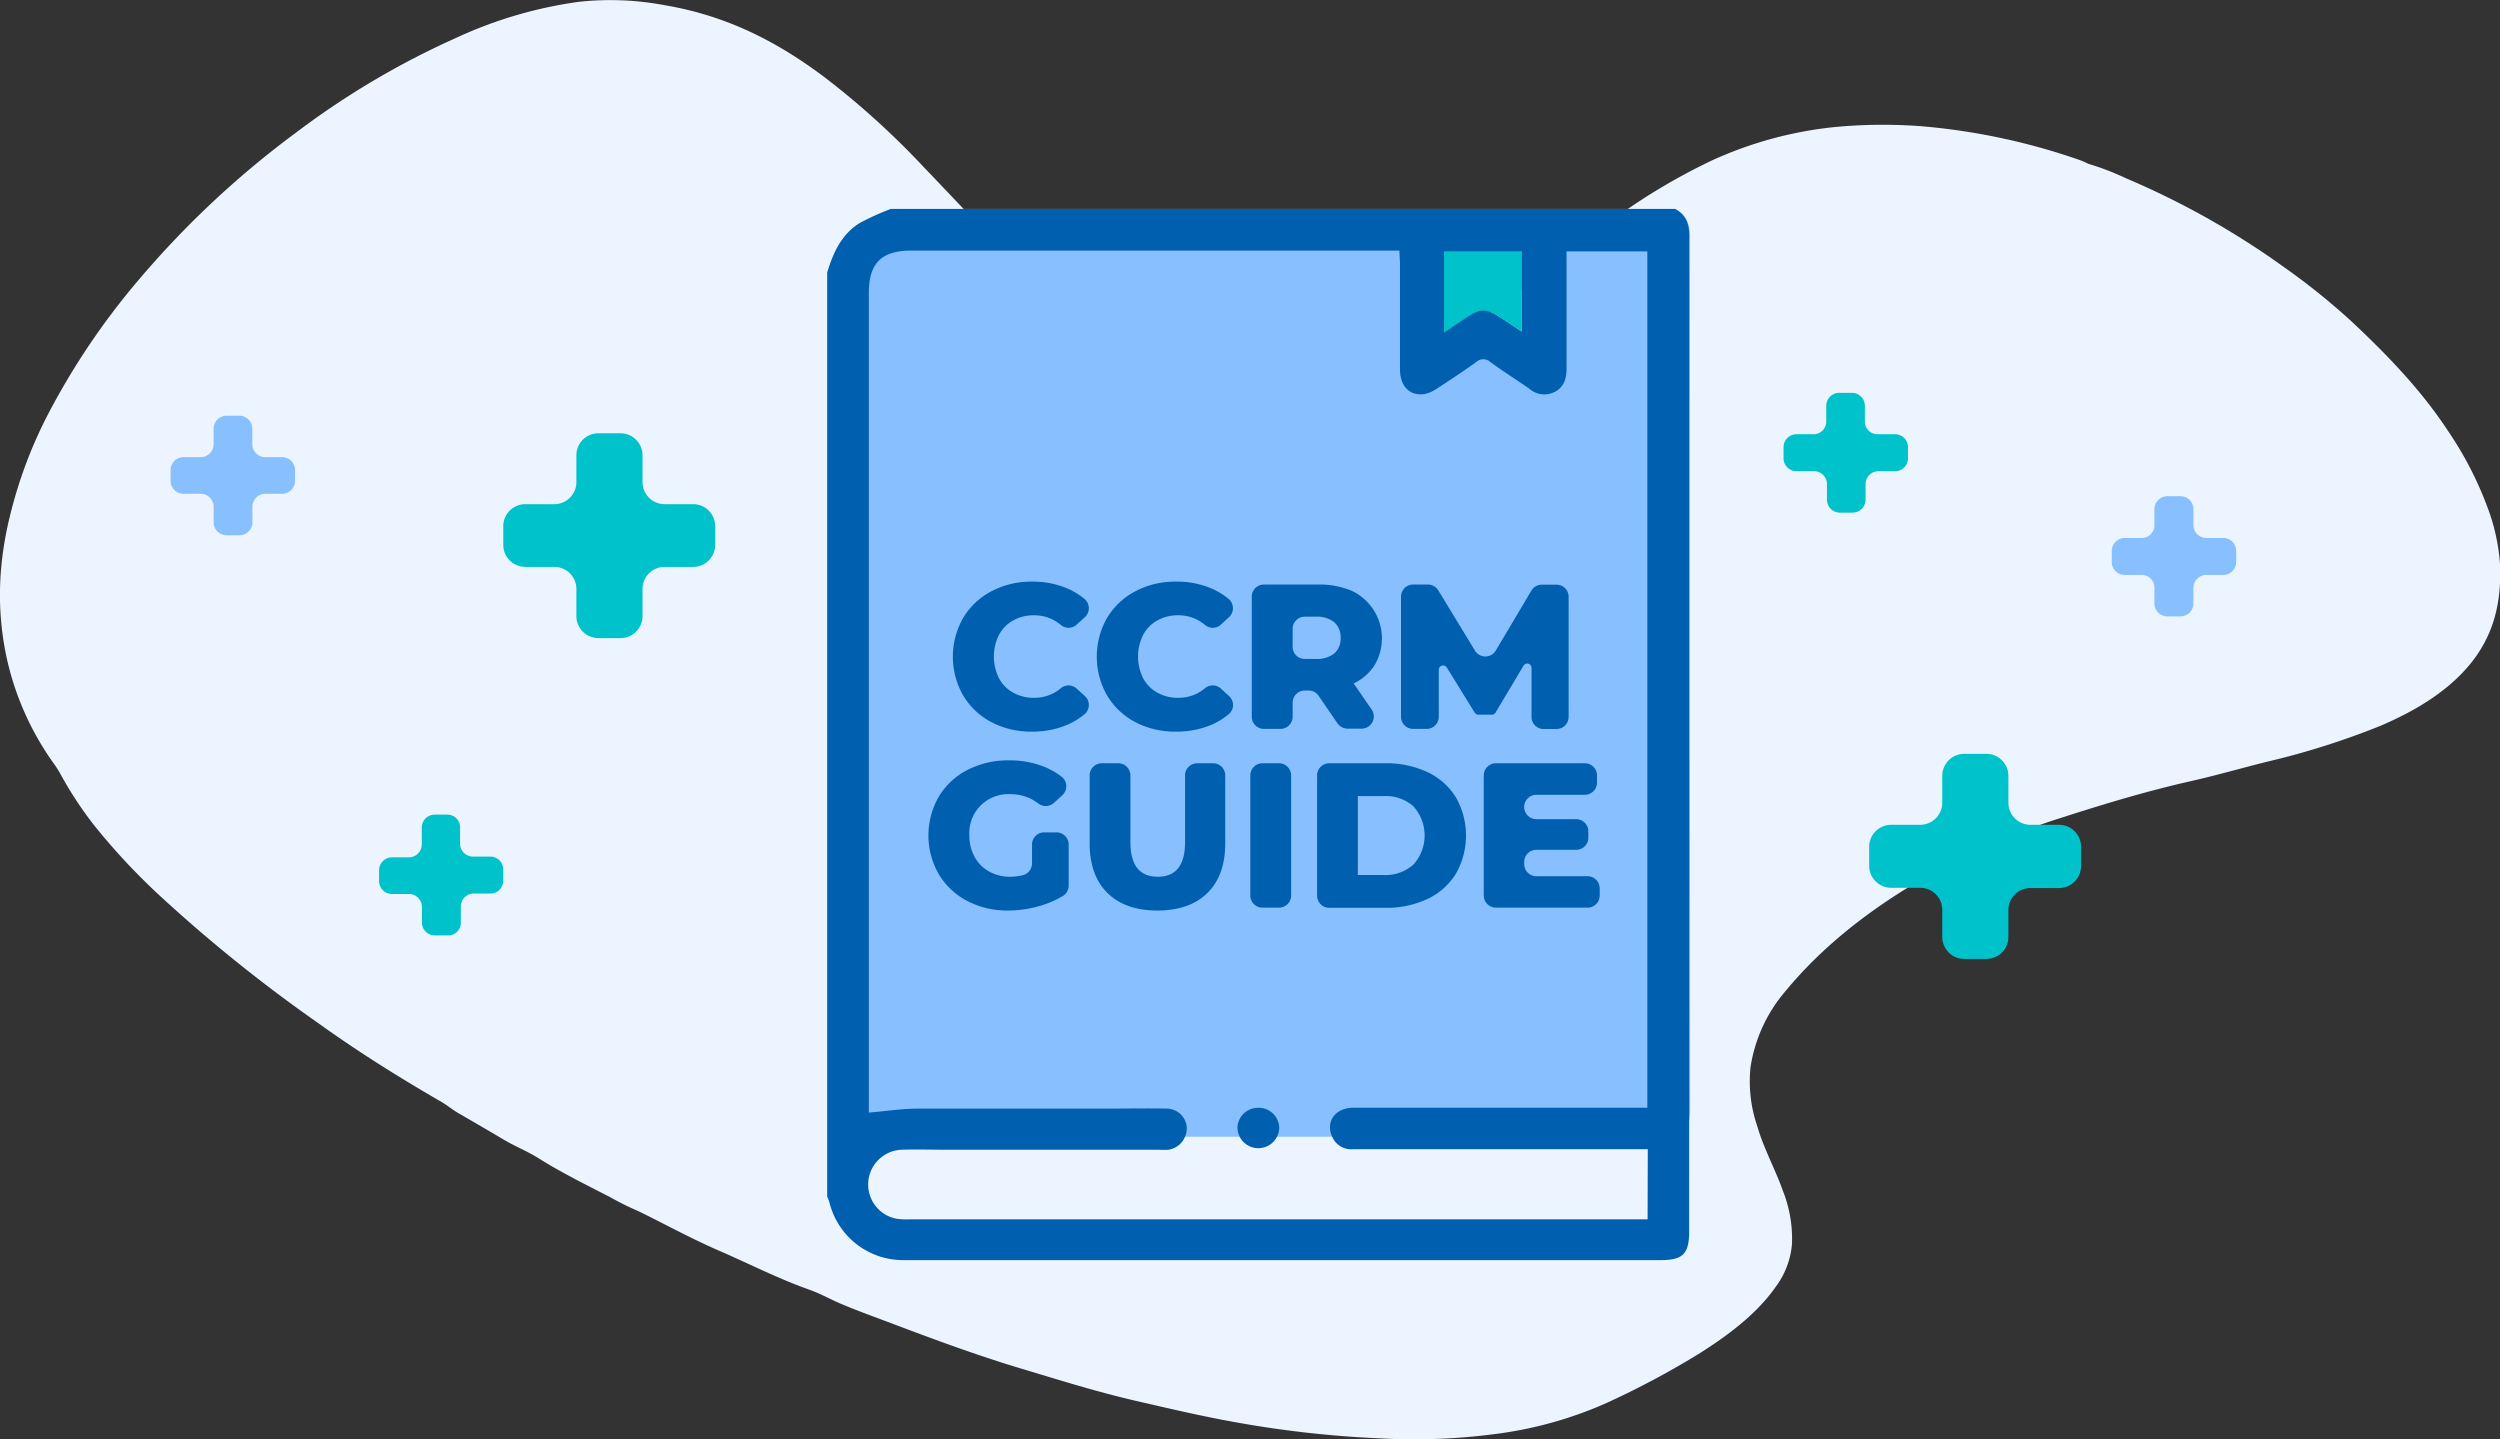<svg xmlns="http://www.w3.org/2000/svg" viewBox="0 0 395.7 227.78"><rect x="0" y="0" width="395.7" height="227.78" fill="#333333" stroke="none"/><defs><style>.cls-1{fill:#ebf4ff;}.cls-2{fill:#87bfff;}.cls-3{fill:#0060af;}.cls-4{fill:#00c2cb;}</style></defs><g id="Layer_2" data-name="Layer 2"><g id="Layer_1-2" data-name="Layer 1"><path class="cls-1" d="M218.54,227.67a169.64,169.64,0,0,1-22.94-2.55c-5.28-.94-10.42-2.15-15.58-3.34-6.23-1.42-12.18-3.3-18.19-5.1-7.2-2.15-14.1-4.72-21-7.33-2.47-.93-5-1.84-7.38-2.84-1.82-.74-3.47-1.71-5.35-2.38-5-1.77-9.54-4.12-14.31-6.18-4.43-1.92-8.52-4.19-12.8-6.27a45.66,45.66,0,0,1-4.43-2.2c-3.89-2-7.8-3.93-11.38-6.19-1.71-1.07-3.74-1.88-5.49-2.93-2.37-1.41-4.77-2.8-7.17-4.19-.93-.54-1.68-1.2-2.63-1.75-6.77-3.91-13.28-8-19.42-12.41A238.94,238.94,0,0,1,25.76,142.2a102.55,102.55,0,0,1-10.92-11.65,58.88,58.88,0,0,1-5.19-7.89,17.19,17.19,0,0,0-.93-1.52,45.46,45.46,0,0,1-7.66-17A47.35,47.35,0,0,1,.13,90.55a54.67,54.67,0,0,1,1.41-8.74A71.66,71.66,0,0,1,7.43,65.9,114.22,114.22,0,0,1,21.66,44.64,147.74,147.74,0,0,1,46.84,21a130,130,0,0,1,25.35-15A67.92,67.92,0,0,1,91.69.28a46.19,46.19,0,0,1,13.44.53c10.23,1.72,18.09,6,25.11,11.21a128.3,128.3,0,0,1,16,14.46c4.67,4.84,9.15,9.78,14.13,14.47a90.77,90.77,0,0,0,14.22,11.34A49.5,49.5,0,0,0,187,58.13c12.33,3.65,24.37,3.22,36-1.56a74.23,74.23,0,0,0,14.55-8.35c5.23-3.71,10.05-7.68,15.13-11.49A97.06,97.06,0,0,1,271,25.38,61.9,61.9,0,0,1,290,20.15,80.65,80.65,0,0,1,304.37,20,102.26,102.26,0,0,1,329,25.27a13.21,13.21,0,0,1,1.54.66,41.45,41.45,0,0,1,5.92,2.27,129.1,129.1,0,0,1,24.94,14A107.94,107.94,0,0,1,372,50.69c5.87,5.47,11.29,11.15,15.38,17.38a56.27,56.27,0,0,1,6.2,11.86,31.89,31.89,0,0,1,2.12,9.31c.25,5.86-.81,11.55-5.42,16.68-3.42,3.81-8.12,6.67-13.59,9a123.67,123.67,0,0,1-18,5.68c-4,1-8,2.16-12.05,3.07-6.93,1.57-13.61,3.59-20.2,5.71a111.89,111.89,0,0,0-22,9.64c-8.79,5.08-16.19,11-21.88,17.91a24.08,24.08,0,0,0-5.49,12,21.83,21.83,0,0,0,1.09,9.38c1,3.47,2.84,6.78,4.05,10.21a20.53,20.53,0,0,1,1.42,8.46,13.21,13.21,0,0,1-2.51,6.62c-2.88,4.14-7.19,7.49-12,10.54a135.87,135.87,0,0,1-15,8,63,63,0,0,1-17.8,4.88A97.94,97.94,0,0,1,218.54,227.67Z"/><g id="SssZ8m.tif"><path class="cls-2" d="M267.5,37.49c0-2-.54-3.46-2.3-4.42H141.11a41.29,41.29,0,0,0-4.92,2.23C133.29,37.08,132,40,131,43.15V189.39c.11,0,.26-18.65.34-18.65a12,12,0,0,0,11.73,9.18c7.42.05,14.84,0,22.25,0H263c3,0,4.12-.67,4.43-2.95a12.48,12.48,0,0,0,.09-1.6C267.48,122.91,267.46,90,267.5,37.49ZM228.56,39.8h12.33V52.5l-3.56-2.36c-2-1.31-3.13-1.32-5.06,0l-3.71,2.49Z"/></g><path class="cls-3" d="M156.94,114.31a11.37,11.37,0,0,1-4.49-4.23,12.38,12.38,0,0,1,0-12.28,11.34,11.34,0,0,1,4.49-4.22,13.41,13.41,0,0,1,6.45-1.52A13.78,13.78,0,0,1,169,93.17a11.13,11.13,0,0,1,2.69,1.66,1.92,1.92,0,0,1,0,2.88l-1.32,1.19a1.89,1.89,0,0,1-2.48,0,6.45,6.45,0,0,0-4.22-1.51,6.58,6.58,0,0,0-3.31.82,5.6,5.6,0,0,0-2.25,2.3,7.67,7.67,0,0,0,0,6.82,5.6,5.6,0,0,0,2.25,2.3,6.58,6.58,0,0,0,3.31.82,6.49,6.49,0,0,0,4.22-1.5,1.9,1.9,0,0,1,2.48,0l1.32,1.2a1.9,1.9,0,0,1,0,2.87,11.16,11.16,0,0,1-2.69,1.67,14,14,0,0,1-5.64,1.11A13.53,13.53,0,0,1,156.94,114.31Z"/><path class="cls-3" d="M179.72,114.31a11.37,11.37,0,0,1-4.49-4.23,12.38,12.38,0,0,1,0-12.28,11.34,11.34,0,0,1,4.49-4.22,13.41,13.41,0,0,1,6.45-1.52,13.78,13.78,0,0,1,5.64,1.11,11.13,11.13,0,0,1,2.69,1.66,1.92,1.92,0,0,1,0,2.88L193.2,98.9a1.9,1.9,0,0,1-2.49,0,6.45,6.45,0,0,0-4.22-1.51,6.58,6.58,0,0,0-3.31.82,5.6,5.6,0,0,0-2.25,2.3,7.67,7.67,0,0,0,0,6.82,5.6,5.6,0,0,0,2.25,2.3,6.58,6.58,0,0,0,3.31.82,6.49,6.49,0,0,0,4.22-1.5,1.91,1.91,0,0,1,2.49,0l1.31,1.2a1.9,1.9,0,0,1,0,2.87,11.16,11.16,0,0,1-2.69,1.67,14,14,0,0,1-5.64,1.11A13.53,13.53,0,0,1,179.72,114.31Z"/><path class="cls-3" d="M207.1,109.3h-.58a1.92,1.92,0,0,0-1.92,1.92v2.22a1.93,1.93,0,0,1-1.93,1.93h-2.61a1.92,1.92,0,0,1-1.93-1.93v-19a1.92,1.92,0,0,1,1.93-1.92h8.52a13.16,13.16,0,0,1,5.39,1,8.32,8.32,0,0,1,3.6,11.76,7.82,7.82,0,0,1-3.31,2.89l2.86,4.16a1.93,1.93,0,0,1-1.59,3h-2.25a2,2,0,0,1-1.59-.84l-3-4.39A1.9,1.9,0,0,0,207.1,109.3Zm4.09-10.81a4.44,4.44,0,0,0-3-.88h-1.67a1.92,1.92,0,0,0-1.92,1.92v2.84a1.92,1.92,0,0,0,1.92,1.93h1.67a4.55,4.55,0,0,0,3-.86,3.09,3.09,0,0,0,1-2.47A3.12,3.12,0,0,0,211.19,98.49Z"/><path class="cls-3" d="M242.41,113.45l0-7.73a.68.68,0,0,0-1.27-.35l-4.42,7.41a.67.67,0,0,1-.58.34H234a.71.71,0,0,1-.59-.33L229,105.65a.69.69,0,0,0-1.27.36v7.43a1.92,1.92,0,0,1-1.93,1.93h-2.12a1.93,1.93,0,0,1-1.93-1.93v-19a1.93,1.93,0,0,1,1.93-1.92H226a1.93,1.93,0,0,1,1.65.92l5.8,9.53a1.92,1.92,0,0,0,3.3,0l5.64-9.49a1.92,1.92,0,0,1,1.66-.94h2.3a1.92,1.92,0,0,1,1.93,1.92l0,19a1.92,1.92,0,0,1-1.92,1.93h-2.1A1.92,1.92,0,0,1,242.41,113.45Z"/><path class="cls-3" d="M165.37,131.75h1.86a1.92,1.92,0,0,1,1.92,1.92v6.5a1.92,1.92,0,0,1-.94,1.66,15.69,15.69,0,0,1-3.56,1.54,18,18,0,0,1-5.09.75,13.67,13.67,0,0,1-6.47-1.52,11.32,11.32,0,0,1-4.5-4.23,12.3,12.3,0,0,1,0-12.27,11.27,11.27,0,0,1,4.53-4.23,14,14,0,0,1,6.57-1.52,14.54,14.54,0,0,1,5.74,1.08,11.65,11.65,0,0,1,2.68,1.57,1.93,1.93,0,0,1,0,2.91l-1.3,1.17a1.92,1.92,0,0,1-2.45.11,7,7,0,0,0-4.4-1.48,6.15,6.15,0,0,0-6.53,6.53,6.92,6.92,0,0,0,.82,3.37,5.75,5.75,0,0,0,2.29,2.32,6.65,6.65,0,0,0,3.36.84,8.63,8.63,0,0,0,2-.25,1.92,1.92,0,0,0,1.45-1.87v-3A1.92,1.92,0,0,1,165.37,131.75Z"/><path class="cls-3" d="M175.29,141.34q-2.82-2.78-2.82-7.86V122.74a1.92,1.92,0,0,1,1.92-1.93H177a1.92,1.92,0,0,1,1.92,1.93v10.54q0,5.49,4.34,5.49c2.88,0,4.31-1.83,4.31-5.49V122.74a1.93,1.93,0,0,1,1.93-1.93H192a1.92,1.92,0,0,1,1.93,1.93v10.74q0,5.09-2.82,7.86t-7.92,2.78Q178.11,144.12,175.29,141.34Z"/><path class="cls-3" d="M199.83,120.81h2.61a1.92,1.92,0,0,1,1.92,1.93v19a1.92,1.92,0,0,1-1.92,1.92h-2.61a1.92,1.92,0,0,1-1.93-1.92v-19A1.92,1.92,0,0,1,199.83,120.81Z"/><path class="cls-3" d="M208.47,122.74a1.93,1.93,0,0,1,1.93-1.93h8.88a15.23,15.23,0,0,1,6.66,1.4,10.54,10.54,0,0,1,4.5,4,12.2,12.2,0,0,1,0,12.08,10.59,10.59,0,0,1-4.5,4,15.23,15.23,0,0,1-6.66,1.4H210.4a1.93,1.93,0,0,1-1.93-1.92ZM219,138.5a6.63,6.63,0,0,0,4.72-1.66,6.88,6.88,0,0,0,0-9.21A6.63,6.63,0,0,0,219,126h-4.08V138.5Z"/><path class="cls-3" d="M253.2,140.59v1.15a1.92,1.92,0,0,1-1.93,1.92H236.78a1.92,1.92,0,0,1-1.93-1.92v-19a1.92,1.92,0,0,1,1.93-1.93h14.07a1.92,1.92,0,0,1,1.92,1.93v1.14a1.92,1.92,0,0,1-1.92,1.92h-7.67a1.93,1.93,0,0,0-1.93,1.93h0a1.93,1.93,0,0,0,1.93,1.93h6.3a1.92,1.92,0,0,1,1.92,1.92v1a1.92,1.92,0,0,1-1.92,1.93h-6.3a1.92,1.92,0,0,0-1.93,1.92v.33a1.93,1.93,0,0,0,1.93,1.93h8.09A1.92,1.92,0,0,1,253.2,140.59Z"/><g id="SssZ8m.tif-2" data-name="SssZ8m.tif"><path class="cls-3" d="M265.11,33.07H141a42,42,0,0,0-4.92,2.23c-2.89,1.78-4.22,4.71-5.15,7.85V189.39a7.26,7.26,0,0,1,.34.88A12,12,0,0,0,143,199.45c7.42,0,14.83,0,22.24,0h97.61c3.54,0,4.51-1,4.51-4.55V177q0-69.75,0-139.5C267.42,35.5,266.87,34,265.11,33.07ZM228.56,39.8h12.33V52.5l-3.56-2.36c-2-1.31-3.13-1.32-5.06,0l-3.71,2.49ZM260.78,193H144a11.29,11.29,0,0,1-2.1-.1,5.51,5.51,0,0,1,.82-10.92c2.32-.08,4.65,0,7,0h33.62a12.37,12.37,0,0,0,1.61,0,3.39,3.39,0,0,0,2.56-1.93,3.54,3.54,0,0,0,.33-1.65,3.21,3.21,0,0,0-3.15-2.93c-3.08-.06-6.17,0-9.25,0-10,0-20,0-30.05,0-2.55,0-5.11.4-7.87.63V46.35c0-4.69,2-6.69,6.74-6.69h77.24c0,.79.09,1.42.09,2.05,0,5.58,0,11.16,0,16.74,0,2.68,1.53,4.23,3.81,3.93a5,5,0,0,0,1.91-.79c2.13-1.39,4.26-2.79,6.33-4.27a1.64,1.64,0,0,1,2.27,0c2,1.46,4.12,2.79,6.16,4.21a3.59,3.59,0,0,0,4,.51c1.48-.76,1.88-2.11,1.88-3.67,0-5.53,0-11.06,0-16.58v-2h12.79V175.33h-1.85q-22.34,0-44.66,0c-2.89,0-4.47,2.22-3.37,4.6a.91.91,0,0,0,.07.14,3.25,3.25,0,0,0,3.18,1.83h46.7Z"/><path class="cls-4" d="M240.89,39.8V52.5l-3.56-2.36c-2-1.31-3.13-1.32-5.06,0l-3.71,2.49V39.8Z"/><path class="cls-3" d="M199.22,175.34a3.26,3.26,0,0,1,3.26,3.13,3.31,3.31,0,1,1-6.62-.09A3.28,3.28,0,0,1,199.22,175.34Z"/></g><path class="cls-4" d="M109.71,89.73h-4.52a3.49,3.49,0,0,0-3.49,3.49v4.25A3.48,3.48,0,0,1,98.21,101h-3.5a3.48,3.48,0,0,1-3.48-3.48V93.22a3.49,3.49,0,0,0-3.49-3.49H83.15a3.49,3.49,0,0,1-3.49-3.49V83.29a3.49,3.49,0,0,1,3.49-3.49h4.59a3.49,3.49,0,0,0,3.49-3.49V72.07a3.48,3.48,0,0,1,3.48-3.49h3.5a3.49,3.49,0,0,1,3.49,3.49v4.24a3.49,3.49,0,0,0,3.49,3.49h4.52a3.49,3.49,0,0,1,3.49,3.49v2.95A3.49,3.49,0,0,1,109.71,89.73Z"/><path class="cls-4" d="M300,74.58h-2.66a2.06,2.06,0,0,0-2.06,2.06v2.5a2.05,2.05,0,0,1-2.05,2h-2.06a2.05,2.05,0,0,1-2-2v-2.5A2.06,2.06,0,0,0,287,74.58h-2.7a2.05,2.05,0,0,1-2-2V70.79a2.05,2.05,0,0,1,2-2.06H287a2,2,0,0,0,2.06-2v-2.5a2.05,2.05,0,0,1,2-2.05h2.06a2.05,2.05,0,0,1,2.05,2.05v2.5a2,2,0,0,0,2.06,2H300a2.05,2.05,0,0,1,2,2.06v1.74A2.05,2.05,0,0,1,300,74.58Z"/><path class="cls-2" d="M351.89,91h-2.66a2.05,2.05,0,0,0-2.06,2v2.5a2.05,2.05,0,0,1-2.05,2.06h-2.06A2.06,2.06,0,0,1,341,95.55v-2.5A2,2,0,0,0,339,91h-2.7a2.05,2.05,0,0,1-2.05-2V87.21a2.05,2.05,0,0,1,2.05-2.06H339A2,2,0,0,0,341,83.1V80.6a2.06,2.06,0,0,1,2.06-2.06h2.06a2.05,2.05,0,0,1,2.05,2.06v2.5a2.05,2.05,0,0,0,2.06,2.05h2.66a2.05,2.05,0,0,1,2.05,2.06V89A2.05,2.05,0,0,1,351.89,91Z"/><path class="cls-4" d="M325.9,140.56h-4.52a3.48,3.48,0,0,0-3.49,3.48v4.25a3.49,3.49,0,0,1-3.49,3.49h-3.5a3.48,3.48,0,0,1-3.48-3.49V144a3.49,3.49,0,0,0-3.49-3.48h-4.59a3.5,3.5,0,0,1-3.49-3.49v-3a3.49,3.49,0,0,1,3.49-3.48h4.59a3.5,3.5,0,0,0,3.49-3.49v-4.25a3.48,3.48,0,0,1,3.48-3.49h3.5a3.49,3.49,0,0,1,3.49,3.49v4.25a3.49,3.49,0,0,0,3.49,3.49h4.52a3.48,3.48,0,0,1,3.49,3.48v3A3.49,3.49,0,0,1,325.9,140.56Z"/><path class="cls-4" d="M77.61,141.43H75a2.05,2.05,0,0,0-2.06,2V146a2,2,0,0,1-2,2.06H68.78a2.05,2.05,0,0,1-2-2.06v-2.5a2.05,2.05,0,0,0-2.06-2H62a2.05,2.05,0,0,1-2-2.06v-1.74a2.05,2.05,0,0,1,2-2h2.7a2.05,2.05,0,0,0,2.06-2.05V131a2.05,2.05,0,0,1,2-2.06h2.06a2,2,0,0,1,2,2.06v2.5A2.05,2.05,0,0,0,75,135.58h2.66a2.05,2.05,0,0,1,2,2v1.74A2.05,2.05,0,0,1,77.61,141.43Z"/><path class="cls-2" d="M44.69,78.16H42a2.05,2.05,0,0,0-2.05,2v2.5a2.05,2.05,0,0,1-2,2.06H35.87a2.06,2.06,0,0,1-2.06-2.06v-2.5a2.05,2.05,0,0,0-2.05-2h-2.7A2.06,2.06,0,0,1,27,76.1V74.36a2.05,2.05,0,0,1,2.06-2h2.7a2.05,2.05,0,0,0,2.05-2v-2.5a2.06,2.06,0,0,1,2.06-2.06h2.06a2.05,2.05,0,0,1,2,2.06v2.5a2.05,2.05,0,0,0,2.05,2h2.66a2.05,2.05,0,0,1,2.06,2V76.1A2.06,2.06,0,0,1,44.69,78.16Z"/></g></g></svg>